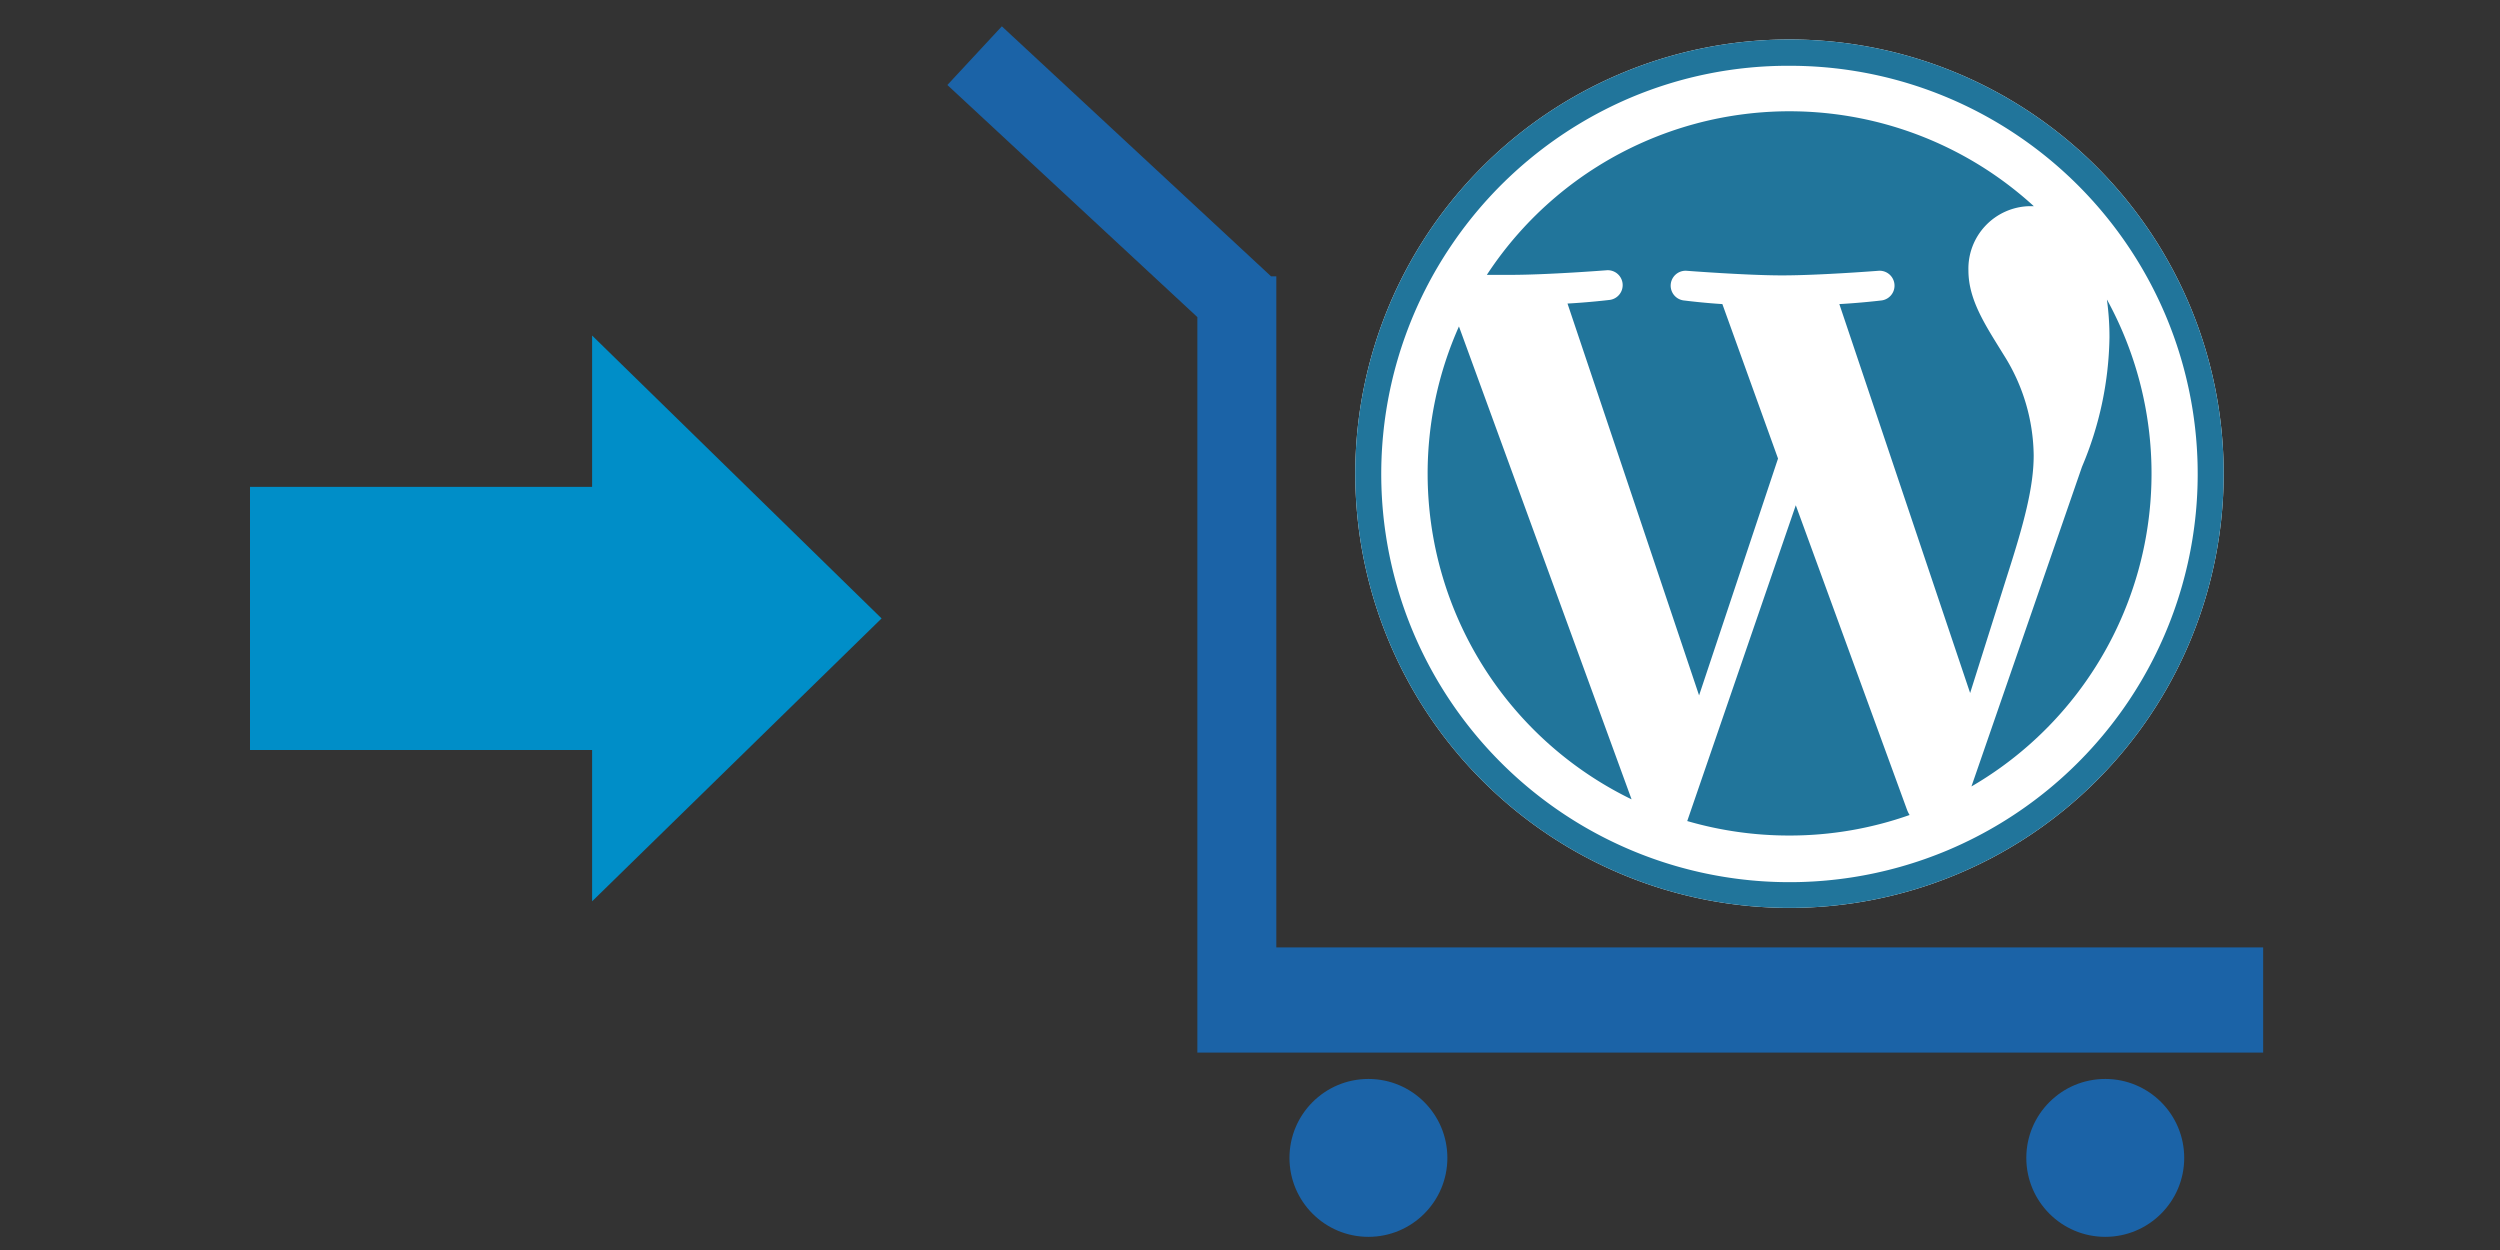 <svg id="レイヤー_1" data-name="レイヤー 1" xmlns="http://www.w3.org/2000/svg" width="190" height="95" viewBox="0 0 190 95"><rect x="0" y="0" width="190" height="95" fill="#333333" stroke="none"/><defs><style>.cls-1{fill:#fff;}.cls-2{fill:#21759b;}.cls-3{fill:#1b63a7;}.cls-4{fill:#008ec8;}</style></defs><g id="W_Mark" data-name="W Mark"><path class="cls-1" d="M136,3a33,33,0,1,0,33,33A33,33,0,0,0,136,3Z"/><path class="cls-2" d="M136,5a30.9,30.9,0,0,1,17.34,5.3,31.11,31.11,0,0,1,11.24,13.65,31,31,0,0,1-2.86,29.41,31.11,31.11,0,0,1-13.65,11.24,31,31,0,0,1-29.41-2.86,31.11,31.11,0,0,1-11.24-13.65,31,31,0,0,1,2.86-29.41A31.11,31.11,0,0,1,123.93,7.42,30.74,30.74,0,0,1,136,5m0-2a33,33,0,1,0,33,33A33,33,0,0,0,136,3Z"/><path class="cls-2" d="M108.5,36A27.52,27.52,0,0,0,124,60.75L110.88,24.81A27.47,27.47,0,0,0,108.5,36Zm46.06-1.39A14.52,14.52,0,0,0,152.3,27c-1.4-2.27-2.7-4.19-2.7-6.45a4.75,4.75,0,0,1,4.61-4.88l.36,0A27.5,27.5,0,0,0,113,20.89c.65,0,1.26,0,1.77,0,2.88,0,7.33-.35,7.33-.35a1.13,1.13,0,0,1,.18,2.26s-1.49.18-3.15.27l10,29.78,6-18L130.9,23.11c-1.48-.09-2.88-.27-2.88-.27a1.13,1.13,0,0,1,.17-2.26s4.54.35,7.24.35c2.88,0,7.33-.35,7.33-.35a1.13,1.13,0,0,1,.18,2.26s-1.49.18-3.15.27l9.94,29.56,2.84-9C153.83,39.75,154.56,37,154.56,34.61ZM136.48,38.4l-8.25,24A27.69,27.69,0,0,0,136,63.5a27.35,27.35,0,0,0,9.13-1.56,2.25,2.25,0,0,1-.19-.38Zm23.65-15.59a20.62,20.62,0,0,1,.19,2.82,26.12,26.12,0,0,1-2.09,9.85l-8.4,24.29a27.5,27.5,0,0,0,10.3-37Z"/></g><circle class="cls-3" cx="104" cy="88" r="6"/><circle class="cls-3" cx="160" cy="88" r="6"/><polygon class="cls-3" points="97 72 97 21 96.6 21 76.14 2 72 6.46 91 24.1 91 72 91 80 172 80 172 72 97 72"/><polygon class="cls-4" points="67 47 45 25.5 45 37 19 37 19 57 45 57 45 68.5 67 47"/></svg>